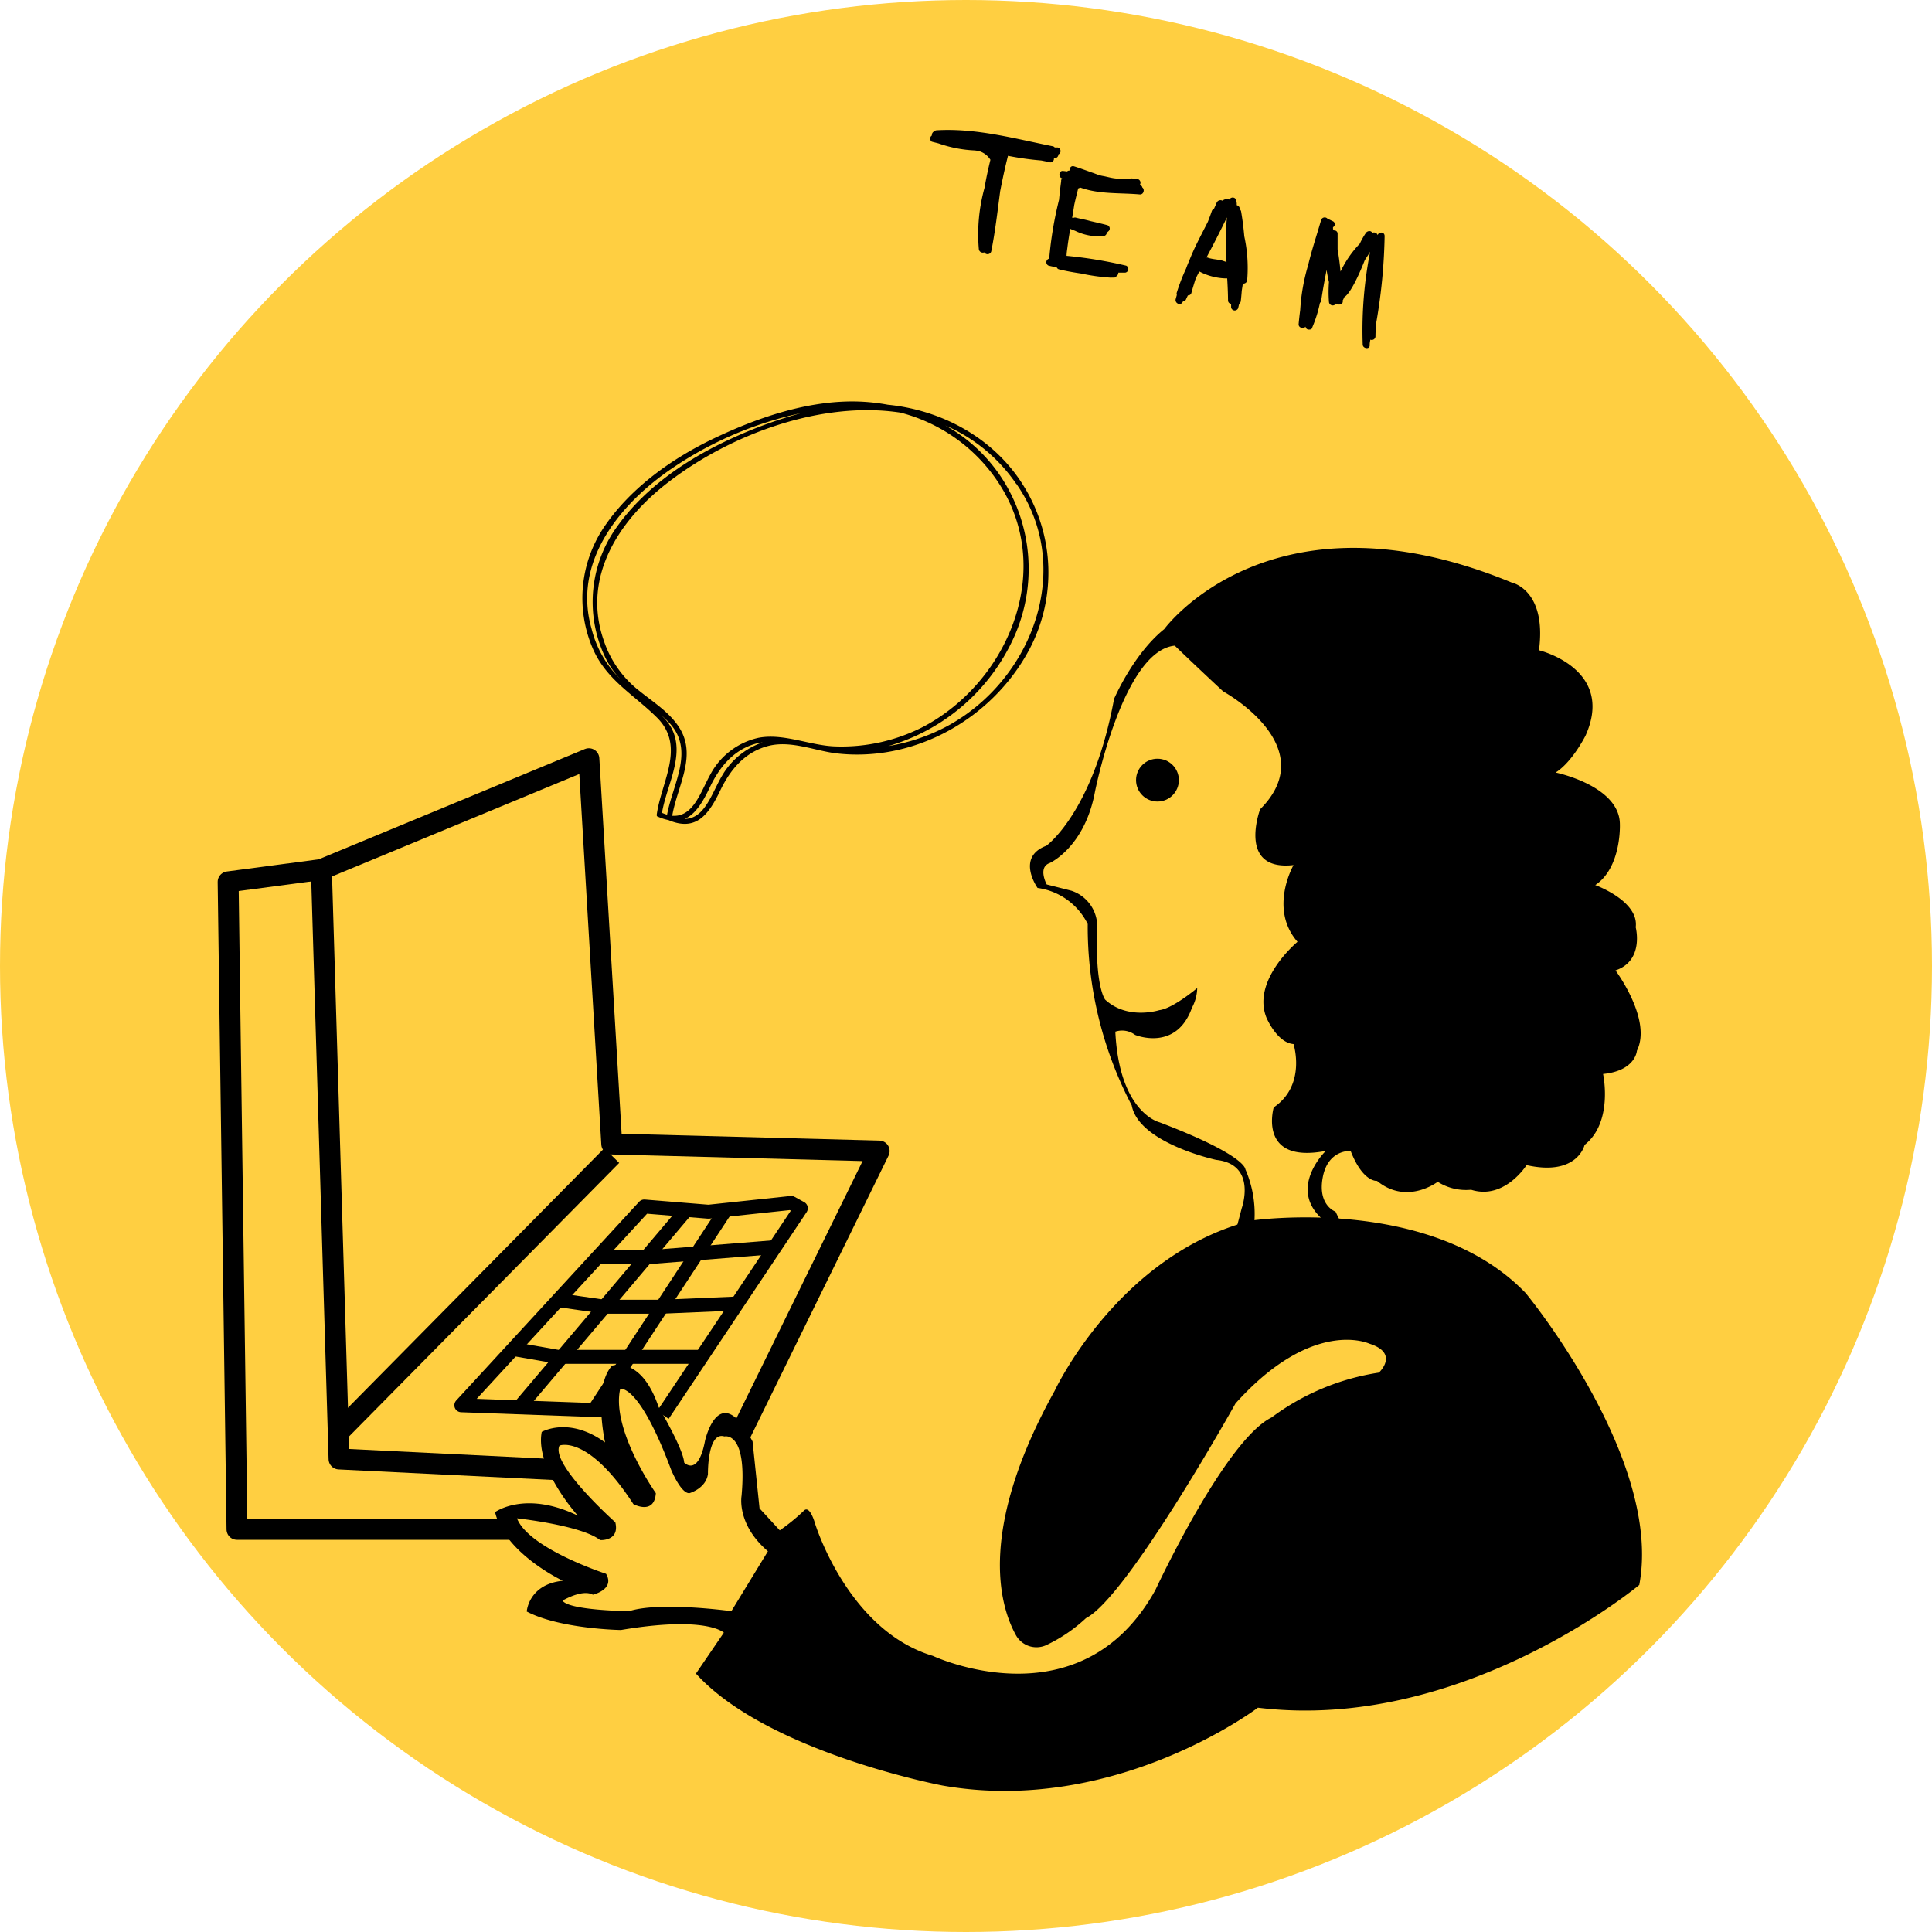 <?xml version="1.0" encoding="UTF-8"?> <svg xmlns="http://www.w3.org/2000/svg" viewBox="0 0 277 277"> <defs> <style>.cls-1{fill:#ffcf41;}.cls-2,.cls-3{fill:none;stroke:#000;stroke-linejoin:round;}.cls-2{stroke-width:3px;}.cls-3{stroke-width:2px;}</style> </defs> <title>Ресурс 33</title> <g id="Слой_2" data-name="Слой 2"> <g id="Слой_2-2" data-name="Слой 2"> <circle class="cls-1" cx="138.5" cy="138.5" r="138.5"></circle> <path d="M218.75,185.4C205.13,171.21,179.4,175,179.4,175c-19.11,4.92-28.19,24.41-28.19,24.41-11,19.81-7.95,30.67-5.57,35a3.37,3.37,0,0,0,4.3,1.49,22.1,22.1,0,0,0,5.76-3.9c5.93-3,21.44-30.78,21.44-30.78,11.1-12.36,19.17-8.58,19.17-8.58,4.41,1.39,1.39,4.16,1.39,4.16a34.4,34.4,0,0,0-15.39,6.43c-6.68,3.28-16.65,24.72-16.65,24.72-10.72,19.42-31.91,9.46-31.91,9.46-12.23-3.66-16.9-19-16.9-19s-.76-2.78-1.64-1.77a27.24,27.24,0,0,1-3.41,2.77l-2.9-3.15-1-9.59c-4.79-9.08-6.81-.13-6.81-.13-1,5.3-3,3.15-3,3.15-.13-2-3.66-7.95-3.66-7.95-2.52-7.44-6.68-5.93-6.68-5.93-2.77,3-1,11-1,11-5.17-3.78-9.08-1.51-9.08-1.51-1,5.17,5.17,12,5.17,12-7.57-3.66-11.86-.5-11.86-.5,1.39,5.93,9.71,9.84,9.71,9.84-4.92.5-5.17,4.41-5.17,4.41,4.79,2.52,13.5,2.65,13.5,2.65,12.3-2.08,14.76.38,14.76.38l-4,5.87C110,251.24,135.13,256,135.13,256c24.78,4.35,45.22-11.16,45.22-11.16,29.33,3.59,54.68-17.6,54.68-17.6C238.43,209.24,218.75,185.4,218.75,185.4ZM104.86,231s-10.22-1.42-14.66,0c0,0-8.61-.09-9.55-1.51,0,0,2.84-1.7,4.35-.85,0,0,3.22-.76,1.89-3,0,0-11.07-3.59-12.77-7.95,0,0,9.27,1,11.92,3.12,0,0,2.84.19,2.18-2.55,0,0-9.35-8.35-8-11,0,0,4.07-1.67,10.59,8.39,0,0,3,1.64,3.22-1.57,0,0-6.43-9.08-5.11-14.95,0,0,2.65-.85,7.28,11.54,0,0,1.42,3.5,2.65,3.41,0,0,2.36-.66,2.65-2.74,0,0-.09-6.15,2.36-5.39,0,0,3.31-.85,2.46,8.51,0,0-.76,4.07,3.78,7.95Z"></path> <path d="M231.62,139.13c4.16-1.39,2.9-6.18,2.9-6.18.5-3.78-5.8-6.05-5.8-6.05,3.78-2.52,3.53-8.7,3.53-8.7,0-5.55-9.21-7.44-9.21-7.44,2.4-1.51,4.29-5.3,4.29-5.3,4.29-9.59-6.68-12.23-6.68-12.23,1.14-8.7-3.91-9.71-3.91-9.71-34.56-14.25-49.82,6.68-49.82,6.68-4.41,3.53-7.19,10-7.19,10-3,16.27-9.71,21.06-9.71,21.06-4.41,1.64-1.26,6.05-1.26,6.05a9.44,9.44,0,0,1,7.19,5.17,55.25,55.25,0,0,0,6.31,26c1,5.42,12.11,7.82,12.11,7.82,5.93.63,3.66,6.94,3.66,6.94l-1.55,5.9,3.22,3,9-1.89,4.07-3.88-1.29-2.65s-2.59-.88-1.83-4.92,4-3.78,4-3.78c1.77,4.54,3.78,4.29,3.78,4.29,4.29,3.53,8.7.13,8.7.13a7.56,7.56,0,0,0,4.79,1.14c4.79,1.51,7.95-3.53,7.95-3.53,7.32,1.64,8.32-2.9,8.32-2.9,4.16-3.28,2.65-10.17,2.65-10.17,4.67-.46,4.85-3.33,4.85-3.33C236.9,146.19,231.62,139.13,231.62,139.13ZM190.09,175.2s-5.68,7.28-10.78,3.12a16.07,16.07,0,0,0-.76-10.69s.09-2-12.3-6.72c0,0-5.77-1.32-6.34-13a3.11,3.11,0,0,1,2.84.47s5.87,2.46,8.14-3.88a6.25,6.25,0,0,0,.76-2.84s-3.48,2.94-5.44,3.17c0,0-4.54,1.47-7.76-1.51,0,0-1.47-1.8-1.14-10.22a5.4,5.4,0,0,0-3.69-5.39l-3.55-.9s-1.32-2.46.43-3.07c0,0,5-2.24,6.48-10.17,0,0,4-20.28,11.45-21,0,0,3,2.9,6.94,6.56,0,0,14.38,7.82,5.3,16.9,0,0-3.34,8.92,4.79,8,0,0-3.59,6.24.57,11,0,0-6.62,5.49-4.45,10.88,0,0,1.51,3.59,3.88,3.78,0,0,1.89,5.87-2.84,9.08,0,0-2.36,8.14,7.47,6.24C190.09,165,184.23,170.66,190.09,175.2Z"></path> <circle cx="165.95" cy="111.85" r="3.07"></circle> <polyline class="cls-2" points="73.83 219.27 33.98 219.27 32.71 126.44 46.08 124.67 84.43 108.78 87.71 164.02 126.05 165.03 105.92 206.07"></polyline> <polyline class="cls-2" points="79.38 210.69 48.61 209.18 46.08 124.67"></polyline> <line class="cls-2" x1="87.71" y1="165.68" x2="48.49" y2="205.39"></line> <polyline class="cls-3" points="95.04 202.87 114.82 173.23 113.44 172.47 101.58 173.73 92.37 172.98 66.14 201.48 87.2 202.24"></polyline> <line class="cls-3" x1="74.45" y1="201.78" x2="98.41" y2="173.47"></line> <line class="cls-3" x1="85.18" y1="202.17" x2="104.03" y2="173.47"></line> <polyline class="cls-3" points="85.66 180.27 92.66 180.27 99.94 179.7 111.19 178.8"></polyline> <polyline class="cls-3" points="80.02 186.4 86.66 187.35 94.91 187.35 105.92 186.88"></polyline> <polyline class="cls-3" points="73.56 193.41 80.02 194.54 89.47 194.54 100.92 194.54"></polyline> <path d="M94.17,102.86c4.17,4.13.67,9.13,0,13.87a.31.31,0,0,0,0,.19.25.25,0,0,0,0,.07l0,0a.3.3,0,0,0,.16.1,6.91,6.91,0,0,0,1.51.49c4,1.7,5.79-.84,7.43-4.25,1.4-2.92,3.43-5.4,6.69-6.33s6.72.6,9.85,1c11.35,1.37,22.54-5,27.8-14.94a23.54,23.54,0,0,0-.76-23.25c-4.18-6.89-11.68-11-19.55-11.78a28.3,28.3,0,0,0-5.5-.47c-6.65.09-13.38,2.42-19.32,5.24s-11.92,7-15.76,12.6A18.25,18.25,0,0,0,85,93C86.94,97.49,90.85,99.57,94.17,102.86Zm.74,13.69c.72-4.33,3.93-9.23.63-13.24-.21-.26-.46-.49-.69-.73.31.27.61.55.9.84,4,4,.73,8.84-.11,13.39A6,6,0,0,1,94.91,116.54Zm8.8-5.63c-1.61,2.53-2.53,6.48-5.55,6.49,1.56-.67,2.61-2.42,3.59-4.48,1.37-2.9,3.36-5.39,6.59-6.3a6.93,6.93,0,0,1,1-.19A10.75,10.75,0,0,0,103.71,110.91Zm42-41.56c8.39,12,2.35,28.1-9.88,34.74a27.35,27.35,0,0,1-8.48,2.87,28.41,28.41,0,0,0,18.09-15.75,23.89,23.89,0,0,0-2.1-23.11A23,23,0,0,0,135.53,61,23.65,23.65,0,0,1,145.68,69.35ZM129.1,59.16A24,24,0,0,1,144,70.59c6.81,12.17.19,27.25-11.47,33.53a25.62,25.62,0,0,1-12.67,2.9c-3.63-.08-7.46-1.93-11.1-1.24a10.34,10.34,0,0,0-6.87,5.18c-1.45,2.58-2.47,6.23-5.51,6,.76-4.43,3.76-8.82.77-13-1.41-2-3.61-3.39-5.48-4.9a15.25,15.25,0,0,1-5.13-7.3C83.37,82.56,88.94,74.33,96,69,104.86,62.23,117.82,57.44,129.1,59.16Zm-33.62,8.6a52.41,52.41,0,0,1,19.38-8.53,64,64,0,0,0-9.53,3.44c-6.48,2.9-12.77,7.07-16.92,12.92A18.4,18.4,0,0,0,86.66,94a12,12,0,0,0,2.29,3.37,15.16,15.16,0,0,1-4.14-7.25C82.17,80.91,88.36,72.88,95.48,67.76Z"></path> <path d="M133.59,20.31c.34.1.69.17,1,.26l0,0a18.06,18.06,0,0,0,5.19,1l.45.06A2.89,2.89,0,0,1,142,22.91c-.32,1.32-.61,2.63-.84,4a24.87,24.87,0,0,0-.82,8.81.57.57,0,0,0,.78.46.55.55,0,0,0,1-.14c.57-2.86.9-5.75,1.28-8.63.33-1.7.69-3.39,1.12-5.07a.35.35,0,0,0,0,0,42.7,42.7,0,0,0,4.77.67c.39.08.78.15,1.17.25a.51.51,0,0,0,.64-.59h0a.54.54,0,0,0,.65-.53.53.53,0,0,0-.12-1c-.14,0-.28,0-.41,0a.47.47,0,0,0-.28-.17c-5.52-1.11-11-2.63-16.67-2.29a.53.53,0,0,0-.34.16.57.57,0,0,0-.32.58A.54.54,0,0,0,133.59,20.31Z"></path> <path d="M153,24.58l-.59-.07c-.55-.06-.69.74-.27,1l.16.08a.42.42,0,0,0-.16.28l0,.14h0q-.18,1.32-.3,2.63a53.19,53.19,0,0,0-1.41,8.44.53.53,0,0,0-.1,1c.4.1.79.18,1.19.27a.46.46,0,0,0,.32.27c1.05.26,2.11.44,3.18.6a28,28,0,0,0,4.14.58.48.48,0,0,0,.21,0l.3,0a.39.39,0,0,0,.39-.19.61.61,0,0,0,.28-.52l1,0a.53.53,0,0,0,.13-1,63,63,0,0,0-8.55-1.41c0-.4.07-.8.12-1.2.11-.89.25-1.78.41-2.67a6.89,6.89,0,0,0,.67.27,7.69,7.69,0,0,0,4.07.77.53.53,0,0,0,.5-.53.42.42,0,0,0,.19-.13.51.51,0,0,0-.16-.92c-.79-.21-1.58-.39-2.37-.57-.42-.12-.84-.22-1.27-.3l-.77-.18a.49.49,0,0,0-.36,0h-.23q.16-.92.3-1.84c.17-.79.37-1.58.57-2.37a.52.52,0,0,0,.26-.13c2.74,1,5.69.74,8.61,1,.52,0,.69-.73.32-1a.48.48,0,0,0-.36-.37h0a.55.55,0,0,0-.42-.86l-.74-.07a.45.45,0,0,0-.31.08c-.7,0-1.39,0-2.07-.08s-1.18-.25-1.77-.35-1-.31-1.52-.48c-.86-.31-1.72-.62-2.59-.9-.44-.14-.69.26-.63.61h-.06A.43.43,0,0,0,153,24.58Z"></path> <path d="M178.82,40.11a21.24,21.24,0,0,0-.42-6.23c-.1-1.18-.25-2.36-.45-3.53a.44.44,0,0,0-.2-.32v-.12a.55.55,0,0,0-.43-.49c0-.09,0-.17,0-.26a.52.52,0,0,0-.05-.21s0,0,0-.06a.53.53,0,0,0-1-.28,1,1,0,0,0-1,.17.59.59,0,0,0-.83.28c-.12.29-.25.57-.38.86a.58.58,0,0,0-.32.35c-.17.51-.36,1-.56,1.52-.7,1.4-1.45,2.79-2.1,4.22-.22.49-.43,1-.63,1.5-.14.31-.27.64-.4,1a27.62,27.62,0,0,0-1.32,3.41.46.46,0,0,0,0,.35c-.05.21-.12.42-.17.63-.13.57.68,1,1,.41l.06-.12a.42.42,0,0,0,.42-.26c.08-.19.18-.38.27-.58a.48.48,0,0,0,.51-.37c.19-.69.4-1.38.62-2.06l.51-1a8.63,8.63,0,0,0,4,1c.06,1,.11,2.09.12,3.14a.48.48,0,0,0,.44.5.48.48,0,0,0,0,.08c0,.15,0,.29,0,.44a.53.53,0,0,0,1,.13c.06-.21.1-.43.15-.64a.57.57,0,0,0,.24-.42c.06-.5.1-1,.14-1.49.05-.32.11-.65.15-1A.55.55,0,0,0,178.82,40.11Zm-3.52-2.73c-.7-.21-1.52-.19-2.19-.46a.47.47,0,0,0-.13,0q1.52-2.85,2.93-5.75a38.06,38.06,0,0,0-.06,6.4Z"></path> <path d="M191.1,31.72l-.56-.27-.14,0a.54.54,0,0,0-1,.15c-.61,2.12-1.32,4.21-1.83,6.36a28.27,28.27,0,0,0-1.15,6.47c-.09.68-.17,1.37-.23,2.07,0,.52.69.68,1,.33a.45.45,0,0,0,.38.42h.19a.42.42,0,0,0,.23-.07.5.5,0,0,0,.16-.15l0,0,0-.1v0a18.15,18.15,0,0,0,1.1-3.51.43.43,0,0,0,.18-.32c.21-1.47.49-2.94.77-4.4.09.58.2,1.16.34,1.74a18.56,18.56,0,0,0,0,2.85.54.54,0,0,0,1,.24l.18.08c.32.15.86,0,.8-.46v-.11a.41.41,0,0,0,.07-.1l.15-.34c.88-.54,2.09-3.14,2.94-5.31.26-.39.52-.79.76-1.19a58.27,58.27,0,0,0-1.06,13.3c0,.58,1,.74,1,.13l0-.14h0c0-.23.06-.46.09-.69a.53.53,0,0,0,.74-.48c0-.59.05-1.18.08-1.78a79.43,79.43,0,0,0,1.23-12.59c0-.64-.82-.65-1-.14h0a.55.55,0,0,0-.77-.32c-.18-.39-.71-.29-.91,0a10.54,10.54,0,0,0-.88,1.55,15,15,0,0,0-2.76,4c-.1-1.07-.24-2.14-.42-3.2,0-.73,0-1.47,0-2.2a.47.47,0,0,0-.54-.5v0a.42.42,0,0,0-.12-.18c0-.07,0-.15,0-.22s0,0,0-.07A.47.47,0,0,0,191.1,31.72Z"></path> </g> </g> </svg> 